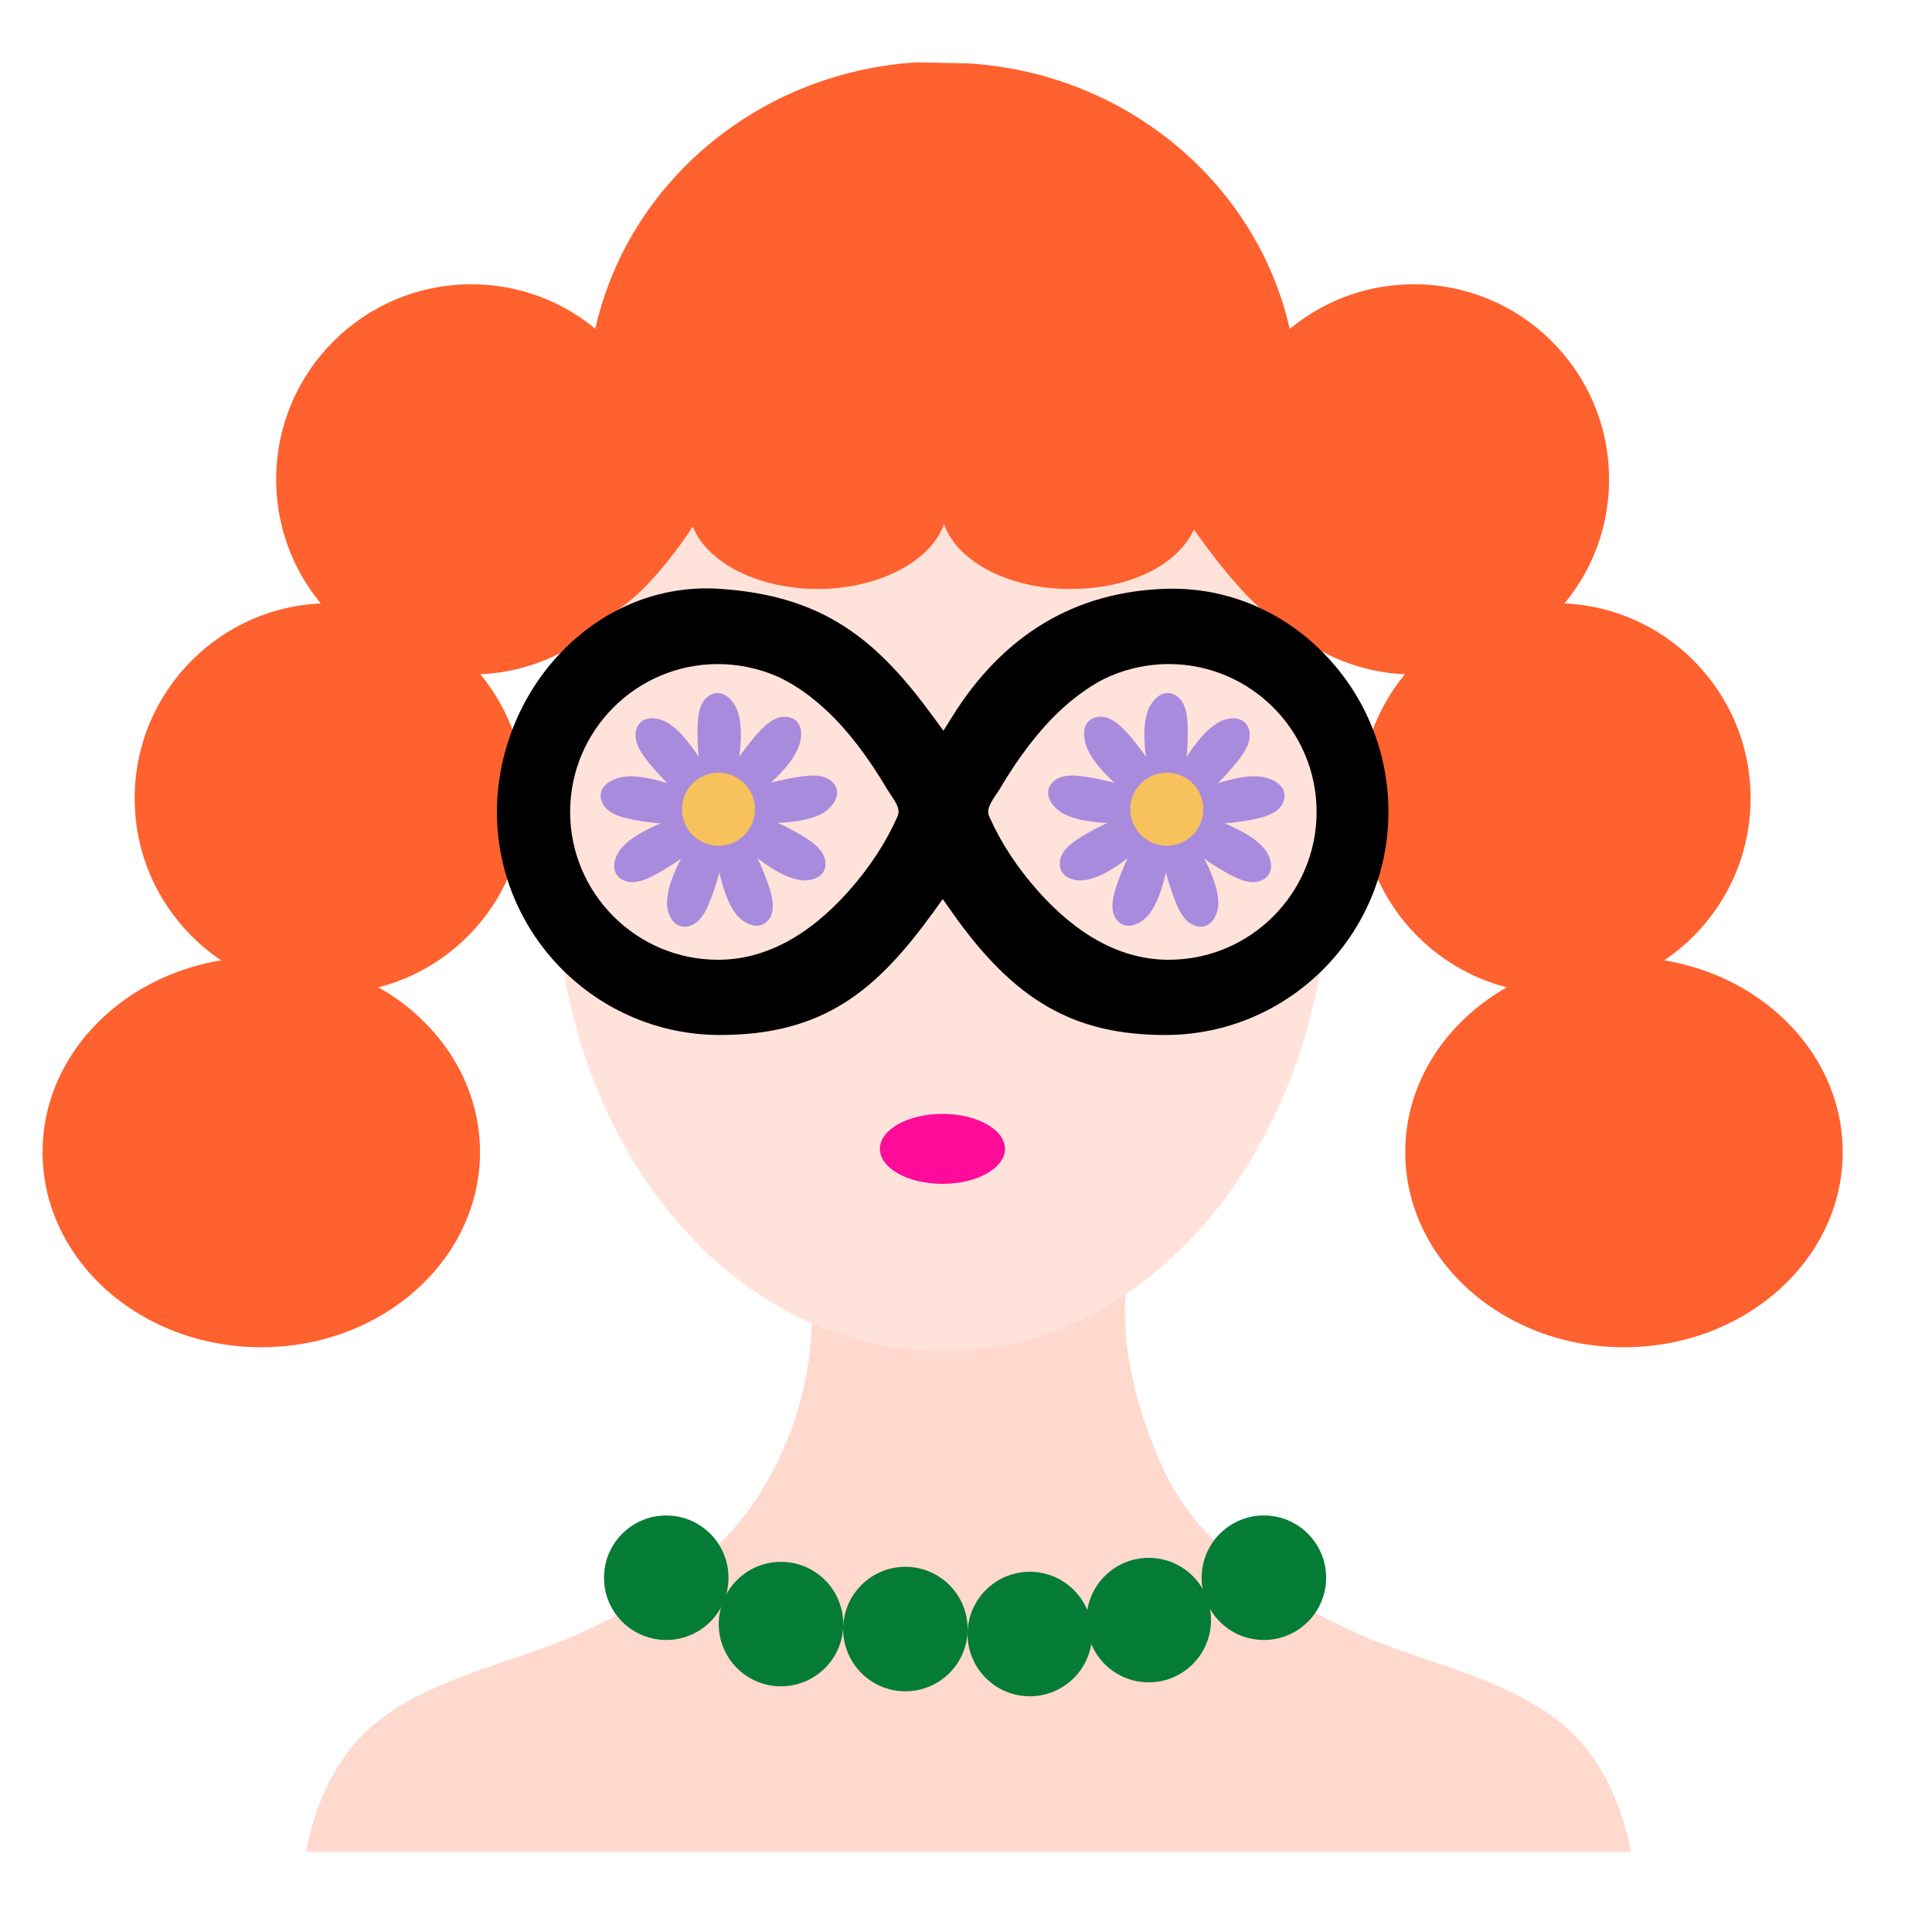 <?xml version="1.0" encoding="utf-8"?>
<svg xmlns="http://www.w3.org/2000/svg" fill="none" height="100%" overflow="visible" preserveAspectRatio="none" style="display: block;" viewBox="0 0 456 455" width="100%">
<g id="loop-04 1">
<path d="M375.099 413.651C362.738 396.95 337.727 393.559 319.75 385.286C300.637 376.494 282.118 364.749 273.586 344.613C270.455 337.215 267.858 329.314 266.522 321.293C265.832 317.168 265.469 312.983 265.513 308.806C265.543 305.705 266.693 301.001 264.623 298.322L242.639 269.735L228.557 274.869L214.475 269.735C214.475 269.735 192.491 298.315 192.491 298.322C190.502 300.904 191.578 306.588 191.63 309.593C191.964 328.72 183.988 350.222 170.396 363.829C162.679 371.553 153.301 377.407 143.597 382.296C141.541 383.335 139.464 384.329 137.372 385.286C119.394 393.559 94.383 396.95 82.022 413.651C76.858 420.625 73.801 428.683 72.206 437.089H384.923C383.335 428.683 380.278 420.625 375.107 413.651H375.099Z" fill="#FFD9CE" id="Vector"/>
<path d="M313.814 208.524C311.789 269.446 272.903 318.889 222.436 318.889C171.969 318.889 132.341 269.461 131.058 208.524C128.869 104.459 171.969 98.16 222.436 98.16C272.903 98.16 317.094 109.697 313.814 208.524Z" fill="#FFE3DA" id="Vector_2"/>
<path d="M222.436 279.44C230.586 279.44 237.194 275.743 237.194 271.182C237.194 266.621 230.586 262.924 222.436 262.924C214.286 262.924 207.679 266.621 207.679 271.182C207.679 275.743 214.286 279.44 222.436 279.44Z" fill="#FE0B99" id="Vector_3"/>
<g id="Group">
<g id="Group_2">
<path d="M333.728 159.207C359.163 159.207 379.781 138.589 379.781 113.155C379.781 87.72 359.163 67.102 333.728 67.102C308.294 67.102 287.676 87.72 287.676 113.155C287.676 138.589 308.294 159.207 333.728 159.207Z" fill="#FF612F" id="Vector_4"/>
<path d="M367.131 234.493C392.565 234.493 413.183 213.875 413.183 188.44C413.183 163.006 392.565 142.388 367.131 142.388C341.696 142.388 321.078 163.006 321.078 188.44C321.078 213.875 341.696 234.493 367.131 234.493Z" fill="#FF612F" id="Vector_5"/>
<path d="M383.298 318.007C411.809 318.007 434.922 297.388 434.922 271.954C434.922 246.52 411.809 225.901 383.298 225.901C354.786 225.901 331.673 246.52 331.673 271.954C331.673 297.388 354.786 318.007 383.298 318.007Z" fill="#FF612F" id="Vector_6"/>
</g>
<g id="Group_3">
<path d="M111.24 159.207C136.674 159.207 157.293 138.589 157.293 113.155C157.293 87.72 136.674 67.102 111.24 67.102C85.806 67.102 65.188 87.72 65.188 113.155C65.188 138.589 85.806 159.207 111.24 159.207Z" fill="#FF612F" id="Vector_7"/>
<path d="M77.838 234.493C103.272 234.493 123.89 213.875 123.89 188.44C123.89 163.006 103.272 142.388 77.838 142.388C52.404 142.388 31.785 163.006 31.785 188.44C31.785 213.875 52.404 234.493 77.838 234.493Z" fill="#FF612F" id="Vector_8"/>
<path d="M61.671 318.006C90.182 318.006 113.296 297.388 113.296 271.954C113.296 246.519 90.182 225.901 61.671 225.901C33.159 225.901 10.046 246.519 10.046 271.954C10.046 297.388 33.159 318.006 61.671 318.006Z" fill="#FF612F" id="Vector_9"/>
</g>
</g>
<path d="M222.436 20.893C222.377 20.893 222.317 20.893 222.258 20.893C222.325 20.893 222.392 20.893 222.458 20.893C222.458 20.893 222.444 20.893 222.436 20.893Z" fill="black" id="Vector_10"/>
<path d="M303.976 113.511C305.497 107.471 306.306 101.172 306.306 94.688C306.306 52.33 271.983 17.673 228.594 14.965L216.374 14.713C172.985 17.421 138.663 52.07 138.663 94.435C138.663 100.92 139.471 107.219 140.992 113.258C143.033 121.383 131.013 138.648 135.42 145.593C144.954 150.897 159.697 130.227 163.51 124.262C166.827 132.742 178.794 139.026 193.055 139.026C207.315 139.026 219.817 132.46 222.807 123.683C225.797 132.453 237.98 139.026 252.559 139.026C267.138 139.026 278.082 133.106 281.784 124.996C286.229 131.139 303.204 155.134 309.541 145.837C313.948 138.893 301.928 121.635 303.969 113.503L303.976 113.511Z" fill="#FF612F" id="Vector_11"/>
<g id="Group_4">
<g id="Group_5">
<g id="Group_6">
<g id="Group_7">
<path d="M151.528 170.218C151.024 170.581 150.601 171.108 150.319 171.82C149.02 175.077 151.884 178.527 153.813 180.842C155.446 182.809 157.256 184.649 159.081 186.444C160.402 187.75 161.834 188.9 163.296 190.043C164.564 191.029 166.56 191.615 167.517 192.884C167.643 193.055 167.821 193.092 167.97 193.055C168.111 193.114 168.281 193.107 168.437 192.966C169.031 192.432 168.838 191.408 168.771 190.71C168.63 189.286 168.304 187.876 167.992 186.489C167.146 182.771 165.707 179.611 163.444 176.532C161.834 174.335 160.009 172.132 157.679 170.678C155.884 169.565 153.227 169.008 151.536 170.225L151.528 170.218Z" fill="#A98BDD" id="Vector_12"/>
<path d="M141.868 186.986C141.697 187.653 141.727 188.41 142.046 189.249C143.226 192.38 147.581 193.136 150.452 193.656C152.967 194.108 155.542 194.361 158.087 194.561C159.942 194.709 161.774 194.672 163.629 194.613C165.239 194.553 167.139 193.723 168.697 194.071C168.905 194.116 169.06 194.042 169.149 193.908C169.298 193.864 169.416 193.745 169.446 193.537C169.557 192.751 168.749 192.083 168.252 191.593C167.235 190.592 166.07 189.723 164.935 188.863C161.893 186.563 158.762 185.064 155.052 184.151C152.582 183.55 149.94 183.016 147.395 183.32C145.155 183.588 142.432 184.819 141.875 186.978L141.868 186.986Z" fill="#A98BDD" id="Vector_13"/>
<path d="M145.303 206.024C145.585 206.632 146.06 207.167 146.757 207.582C149.725 209.318 153.531 207.122 156.121 205.646C158.339 204.377 160.469 202.915 162.546 201.431C164.06 200.356 165.447 199.146 166.82 197.907C168.014 196.831 168.934 194.969 170.351 194.242C170.537 194.145 170.611 193.982 170.596 193.826C170.678 193.7 170.7 193.53 170.596 193.352C170.173 192.676 169.127 192.691 168.43 192.632C167.005 192.521 165.558 192.595 164.134 192.669C160.328 192.862 156.959 193.723 153.539 195.414C151.046 196.638 148.464 198.1 146.631 200.229C145.296 201.78 144.457 204.214 145.303 206.031V206.024Z" fill="#A98BDD" id="Vector_14"/>
<path d="M160.12 218.422C160.847 218.771 161.708 218.867 162.694 218.592C165.766 217.747 167.176 213.851 168.163 211.173C169.046 208.776 169.736 206.284 170.381 203.813C170.848 202.017 171.13 200.2 171.39 198.367C171.613 196.772 171.123 194.754 171.739 193.285C171.82 193.092 171.768 192.921 171.657 192.81C171.642 192.661 171.546 192.513 171.346 192.454C170.589 192.209 169.795 192.891 169.224 193.299C168.059 194.13 167.005 195.117 165.959 196.089C163.162 198.686 161.144 201.513 159.608 205.007C158.48 207.56 157.419 210.372 157.412 213.199C157.412 215.269 158.361 217.591 160.12 218.437V218.422Z" fill="#A98BDD" id="Vector_15"/>
<path d="M179.447 218.422C180.241 218.229 180.983 217.739 181.592 216.856C183.343 214.311 181.881 210.283 180.939 207.671C180.078 205.267 179.002 202.915 177.904 200.608C177.11 198.931 176.161 197.358 175.174 195.785C174.321 194.42 172.644 193.188 172.176 191.667C172.11 191.467 171.969 191.363 171.805 191.356C171.694 191.252 171.531 191.2 171.338 191.281C170.596 191.578 170.433 192.609 170.255 193.292C169.899 194.672 169.721 196.111 169.542 197.529C169.068 201.313 169.335 204.777 170.411 208.443C171.138 210.936 172.043 213.451 173.579 215.573C174.892 217.383 177.34 218.941 179.44 218.429L179.447 218.422Z" fill="#A98BDD" id="Vector_16"/>
<path d="M194.242 205.957C194.62 205.401 194.85 204.711 194.843 203.872C194.828 200.445 191.052 198.263 188.477 196.765C186.273 195.481 183.936 194.368 181.614 193.307C179.922 192.528 178.186 191.942 176.428 191.363C174.899 190.866 172.822 191 171.486 190.139C171.308 190.028 171.13 190.042 171.004 190.139C170.848 190.132 170.693 190.198 170.596 190.384C170.218 191.089 170.759 191.986 171.056 192.617C171.672 193.908 172.466 195.117 173.237 196.319C175.308 199.525 177.741 202.003 180.917 204.125C183.194 205.646 185.687 207.107 188.395 207.664C190.458 208.087 193.077 207.649 194.242 205.957Z" fill="#A98BDD" id="Vector_17"/>
<path d="M197.574 186.919C197.522 186.081 197.158 185.235 196.349 184.463C194.161 182.371 189.954 183.113 187.253 183.58C184.738 184.01 182.23 184.663 179.774 185.339C177.979 185.828 176.272 186.496 174.551 187.186C173.06 187.787 171.561 189.226 169.973 189.427C169.765 189.456 169.639 189.583 169.602 189.731C169.476 189.82 169.402 189.976 169.446 190.176C169.61 190.955 170.596 191.304 171.234 191.593C172.533 192.187 173.92 192.61 175.285 193.025C178.928 194.145 182.386 194.487 186.185 194.071C188.752 193.789 191.371 193.344 193.708 192.209C195.726 191.222 197.707 189.071 197.581 186.911L197.574 186.919Z" fill="#A98BDD" id="Vector_18"/>
<path d="M187.913 170.143C187.542 169.802 187.075 169.535 186.481 169.357C182.92 168.289 179.834 171.887 177.823 174.261C176.176 176.213 174.67 178.32 173.223 180.419C172.169 181.948 171.279 183.558 170.411 185.19C169.654 186.607 169.431 188.677 168.348 189.842C168.207 189.998 168.192 190.176 168.259 190.317C168.222 190.465 168.259 190.636 168.43 190.762C169.053 191.252 170.032 190.881 170.715 190.695C172.095 190.31 173.423 189.746 174.736 189.189C178.246 187.705 181.117 185.747 183.758 182.987C185.561 181.102 187.342 179.047 188.366 176.628C189.219 174.603 189.583 171.672 187.921 170.143H187.913Z" fill="#A98BDD" id="Vector_19"/>
<path d="M169.706 163.599C168.927 163.518 168.096 163.711 167.243 164.289C164.631 166.063 164.638 170.359 164.624 173.178C164.616 175.73 164.816 178.312 165.054 180.85C165.225 182.697 165.581 184.5 165.966 186.318C166.3 187.891 167.458 189.62 167.376 191.215C167.369 191.43 167.473 191.571 167.614 191.638C167.68 191.771 167.821 191.875 168.029 191.868C168.823 191.838 169.335 190.925 169.736 190.354C170.544 189.174 171.197 187.883 171.85 186.615C173.586 183.224 174.521 179.878 174.773 176.064C174.944 173.452 174.981 170.737 174.21 168.214C173.557 166.1 171.828 163.829 169.706 163.607V163.599Z" fill="#A98BDD" id="Vector_20"/>
</g>
<path d="M178.201 191.007C178.201 195.77 174.343 199.629 169.58 199.629C164.816 199.629 160.958 195.77 160.958 191.007C160.958 186.244 164.816 182.386 169.58 182.386C174.343 182.386 178.201 186.244 178.201 191.007Z" fill="#F7C25B" id="Vector_21"/>
</g>
<g id="Group_8">
<g id="Group_9">
<path d="M293.44 170.217C293.945 170.581 294.368 171.108 294.65 171.82C295.948 175.077 293.084 178.527 291.155 180.842C289.523 182.808 287.713 184.648 285.887 186.444C284.567 187.75 283.135 188.9 281.673 190.042C280.404 191.029 278.409 191.615 277.451 192.884C277.325 193.055 277.147 193.092 276.999 193.055C276.858 193.114 276.687 193.107 276.531 192.966C275.938 192.431 276.131 191.407 276.198 190.71C276.339 189.286 276.665 187.876 276.977 186.488C277.822 182.771 279.262 179.61 281.525 176.531C283.135 174.335 284.96 172.132 287.29 170.677C289.085 169.565 291.741 169.008 293.433 170.225L293.44 170.217Z" fill="#A98BDD" id="Vector_22"/>
<path d="M303.1 186.985C303.271 187.653 303.241 188.41 302.922 189.248C301.743 192.379 297.387 193.136 294.516 193.656C292.001 194.108 289.426 194.36 286.881 194.561C285.027 194.709 283.194 194.672 281.339 194.613C279.729 194.553 277.83 193.722 276.272 194.071C276.064 194.116 275.908 194.041 275.819 193.908C275.671 193.863 275.552 193.745 275.522 193.537C275.411 192.75 276.22 192.083 276.717 191.593C277.733 190.591 278.898 189.723 280.033 188.863C283.075 186.563 286.206 185.064 289.916 184.151C292.387 183.55 295.028 183.016 297.573 183.32C299.814 183.587 302.537 184.819 303.093 186.978L303.1 186.985Z" fill="#A98BDD" id="Vector_23"/>
<path d="M299.665 206.024C299.383 206.632 298.909 207.166 298.211 207.582C295.243 209.318 291.437 207.122 288.848 205.645C286.629 204.377 284.5 202.915 282.422 201.431C280.909 200.355 279.521 199.146 278.149 197.907C276.954 196.831 276.034 194.969 274.617 194.242C274.432 194.145 274.357 193.982 274.372 193.826C274.291 193.7 274.268 193.529 274.372 193.351C274.795 192.676 275.841 192.691 276.539 192.632C277.963 192.52 279.41 192.595 280.835 192.669C284.641 192.862 288.009 193.722 291.43 195.414C293.923 196.638 296.505 198.1 298.337 200.229C299.673 201.78 300.511 204.213 299.665 206.031V206.024Z" fill="#A98BDD" id="Vector_24"/>
<path d="M284.849 218.422C284.122 218.77 283.261 218.867 282.274 218.592C279.202 217.746 277.793 213.851 276.806 211.173C275.923 208.776 275.233 206.283 274.588 203.813C274.12 202.017 273.838 200.199 273.578 198.367C273.356 196.772 273.846 194.753 273.23 193.284C273.148 193.092 273.2 192.921 273.311 192.81C273.326 192.661 273.423 192.513 273.623 192.453C274.38 192.209 275.174 192.891 275.745 193.299C276.91 194.13 277.963 195.117 279.01 196.089C281.807 198.686 283.825 201.513 285.361 205.007C286.488 207.559 287.549 210.371 287.557 213.198C287.557 215.268 286.607 217.591 284.849 218.436V218.422Z" fill="#A98BDD" id="Vector_25"/>
<path d="M265.521 218.422C264.727 218.229 263.985 217.739 263.377 216.856C261.626 214.311 263.087 210.282 264.03 207.671C264.89 205.267 265.966 202.915 267.064 200.607C267.858 198.931 268.808 197.358 269.795 195.785C270.648 194.42 272.325 193.188 272.792 191.667C272.859 191.467 273 191.363 273.163 191.355C273.274 191.251 273.437 191.2 273.63 191.281C274.372 191.578 274.536 192.609 274.714 193.292C275.07 194.672 275.248 196.111 275.426 197.528C275.901 201.312 275.634 204.777 274.558 208.442C273.831 210.935 272.926 213.451 271.39 215.573C270.076 217.383 267.628 218.941 265.528 218.429L265.521 218.422Z" fill="#A98BDD" id="Vector_26"/>
<path d="M250.726 205.957C250.348 205.401 250.118 204.711 250.125 203.872C250.14 200.444 253.917 198.263 256.491 196.764C258.695 195.481 261.032 194.368 263.354 193.307C265.046 192.528 266.782 191.942 268.54 191.363C270.069 190.866 272.146 190.999 273.482 190.139C273.66 190.027 273.838 190.042 273.964 190.139C274.12 190.131 274.276 190.198 274.372 190.384C274.75 191.088 274.209 191.986 273.912 192.617C273.296 193.908 272.502 195.117 271.731 196.319C269.661 199.524 267.227 202.002 264.052 204.124C261.774 205.645 259.281 207.107 256.573 207.664C254.51 208.086 251.891 207.649 250.726 205.957Z" fill="#A98BDD" id="Vector_27"/>
<path d="M247.395 186.919C247.447 186.08 247.81 185.234 248.619 184.463C250.808 182.371 255.015 183.113 257.715 183.58C260.231 184.01 262.738 184.663 265.194 185.338C266.99 185.828 268.696 186.496 270.418 187.186C271.909 187.787 273.408 189.226 274.995 189.426C275.203 189.456 275.329 189.582 275.366 189.731C275.493 189.82 275.567 189.976 275.522 190.176C275.359 190.955 274.372 191.304 273.734 191.593C272.436 192.187 271.048 192.609 269.683 193.025C266.04 194.145 262.583 194.487 258.784 194.071C256.217 193.789 253.598 193.344 251.261 192.209C249.242 191.222 247.261 189.07 247.388 186.911L247.395 186.919Z" fill="#A98BDD" id="Vector_28"/>
<path d="M257.048 170.143C257.419 169.802 257.886 169.535 258.48 169.357C262.041 168.288 265.128 171.887 267.138 174.261C268.785 176.212 270.292 178.32 271.738 180.419C272.792 181.948 273.682 183.558 274.55 185.19C275.307 186.607 275.53 188.677 276.613 189.842C276.754 189.998 276.769 190.176 276.702 190.317C276.739 190.465 276.702 190.636 276.531 190.762C275.908 191.252 274.929 190.881 274.246 190.695C272.866 190.309 271.538 189.746 270.225 189.189C266.715 187.705 263.844 185.746 261.203 182.986C259.4 181.102 257.619 179.047 256.595 176.628C255.742 174.602 255.378 171.672 257.04 170.143H257.048Z" fill="#A98BDD" id="Vector_29"/>
<path d="M275.263 163.599C276.042 163.518 276.873 163.71 277.726 164.289C280.338 166.062 280.33 170.358 280.345 173.178C280.352 175.73 280.152 178.312 279.915 180.85C279.744 182.697 279.388 184.5 279.002 186.318C278.668 187.891 277.511 189.619 277.592 191.215C277.6 191.43 277.496 191.571 277.355 191.637C277.288 191.771 277.147 191.875 276.939 191.867C276.146 191.838 275.634 190.925 275.233 190.354C274.424 189.174 273.771 187.883 273.118 186.614C271.382 183.224 270.447 179.878 270.195 176.064C270.024 173.452 269.987 170.737 270.759 168.214C271.412 166.1 273.141 163.829 275.263 163.607V163.599Z" fill="#A98BDD" id="Vector_30"/>
</g>
<path d="M266.767 191.007C266.767 195.77 270.626 199.628 275.389 199.628C280.152 199.628 284.01 195.77 284.01 191.007C284.01 186.244 280.152 182.385 275.389 182.385C270.626 182.385 266.767 186.244 266.767 191.007Z" fill="#F7C25B" id="Vector_31"/>
</g>
</g>
<path d="M275.033 244.301C253.464 244.301 239.345 236.169 224.692 215.306L222.518 212.219L220.307 215.276C207.004 233.662 194.502 244.301 169.943 244.301C140.911 244.301 117.287 220.678 117.287 191.645C117.287 178.105 122.57 164.631 131.77 154.681C141.193 144.494 153.628 138.885 166.775 138.885C167.769 138.885 168.771 138.915 169.773 138.982C194.739 140.592 207.211 151.305 220.322 169.268L222.674 172.488L224.781 169.105C236.822 149.799 253.761 139.672 275.129 138.982C275.663 138.967 276.198 138.959 276.724 138.959C290.31 138.959 303.116 144.502 312.783 154.57C322.399 164.586 327.704 177.748 327.704 191.645C327.704 220.678 304.08 244.301 275.048 244.301H275.033ZM275.864 156.744C271.13 156.744 266.345 157.731 262.026 159.593C260.951 160.06 259.867 160.609 258.814 161.225C255.802 162.991 252.849 165.232 250.044 167.881C245.117 172.54 240.473 178.602 235.851 186.414C235.791 186.518 235.658 186.711 235.487 186.956C233.773 189.494 232.742 191.029 233.491 192.736C236.207 198.872 240.08 204.785 244.984 210.305C254.562 221.078 264.95 226.546 275.849 226.546C295.095 226.546 310.75 210.891 310.75 191.645C310.75 172.399 295.095 156.744 275.849 156.744H275.864ZM169.468 156.744C150.222 156.744 134.567 172.399 134.567 191.645C134.567 210.891 150.222 226.546 169.468 226.546C180.375 226.546 190.755 221.078 200.333 210.305C205.238 204.785 209.103 198.872 211.826 192.736C212.583 191.037 211.544 189.501 209.83 186.963C209.667 186.719 209.534 186.526 209.467 186.414C204.845 178.609 200.2 172.547 195.273 167.888C192.469 165.239 189.523 162.999 186.504 161.233C185.45 160.617 184.374 160.068 183.291 159.6C178.973 157.738 174.195 156.751 169.454 156.751L169.468 156.744Z" fill="black" id="Vector_32"/>
</g>
<g id="Group 39930">
<circle cx="157.251" cy="372.409" fill="#057C35" id="Ellipse 36" r="14.694" transform="rotate(2.29 157.251 372.409)"/>
<circle cx="184.334" cy="383.349" fill="#057C35" id="Ellipse 37" r="14.694" transform="rotate(2.29 184.334 383.349)"/>
<circle cx="213.698" cy="384.524" fill="#057C35" id="Ellipse 38" r="14.694" transform="rotate(2.29 213.698 384.524)"/>
<circle cx="243.062" cy="385.698" fill="#057C35" id="Ellipse 39" r="14.694" transform="rotate(2.29 243.062 385.698)"/>
<circle cx="271.134" cy="382.409" fill="#057C35" id="Ellipse 40" r="14.694" transform="rotate(2.29 271.134 382.409)"/>
<circle cx="298.311" cy="372.409" fill="#057C35" id="Ellipse 41" r="14.694" transform="rotate(2.29 298.311 372.409)"/>
</g>
</g>
</svg>